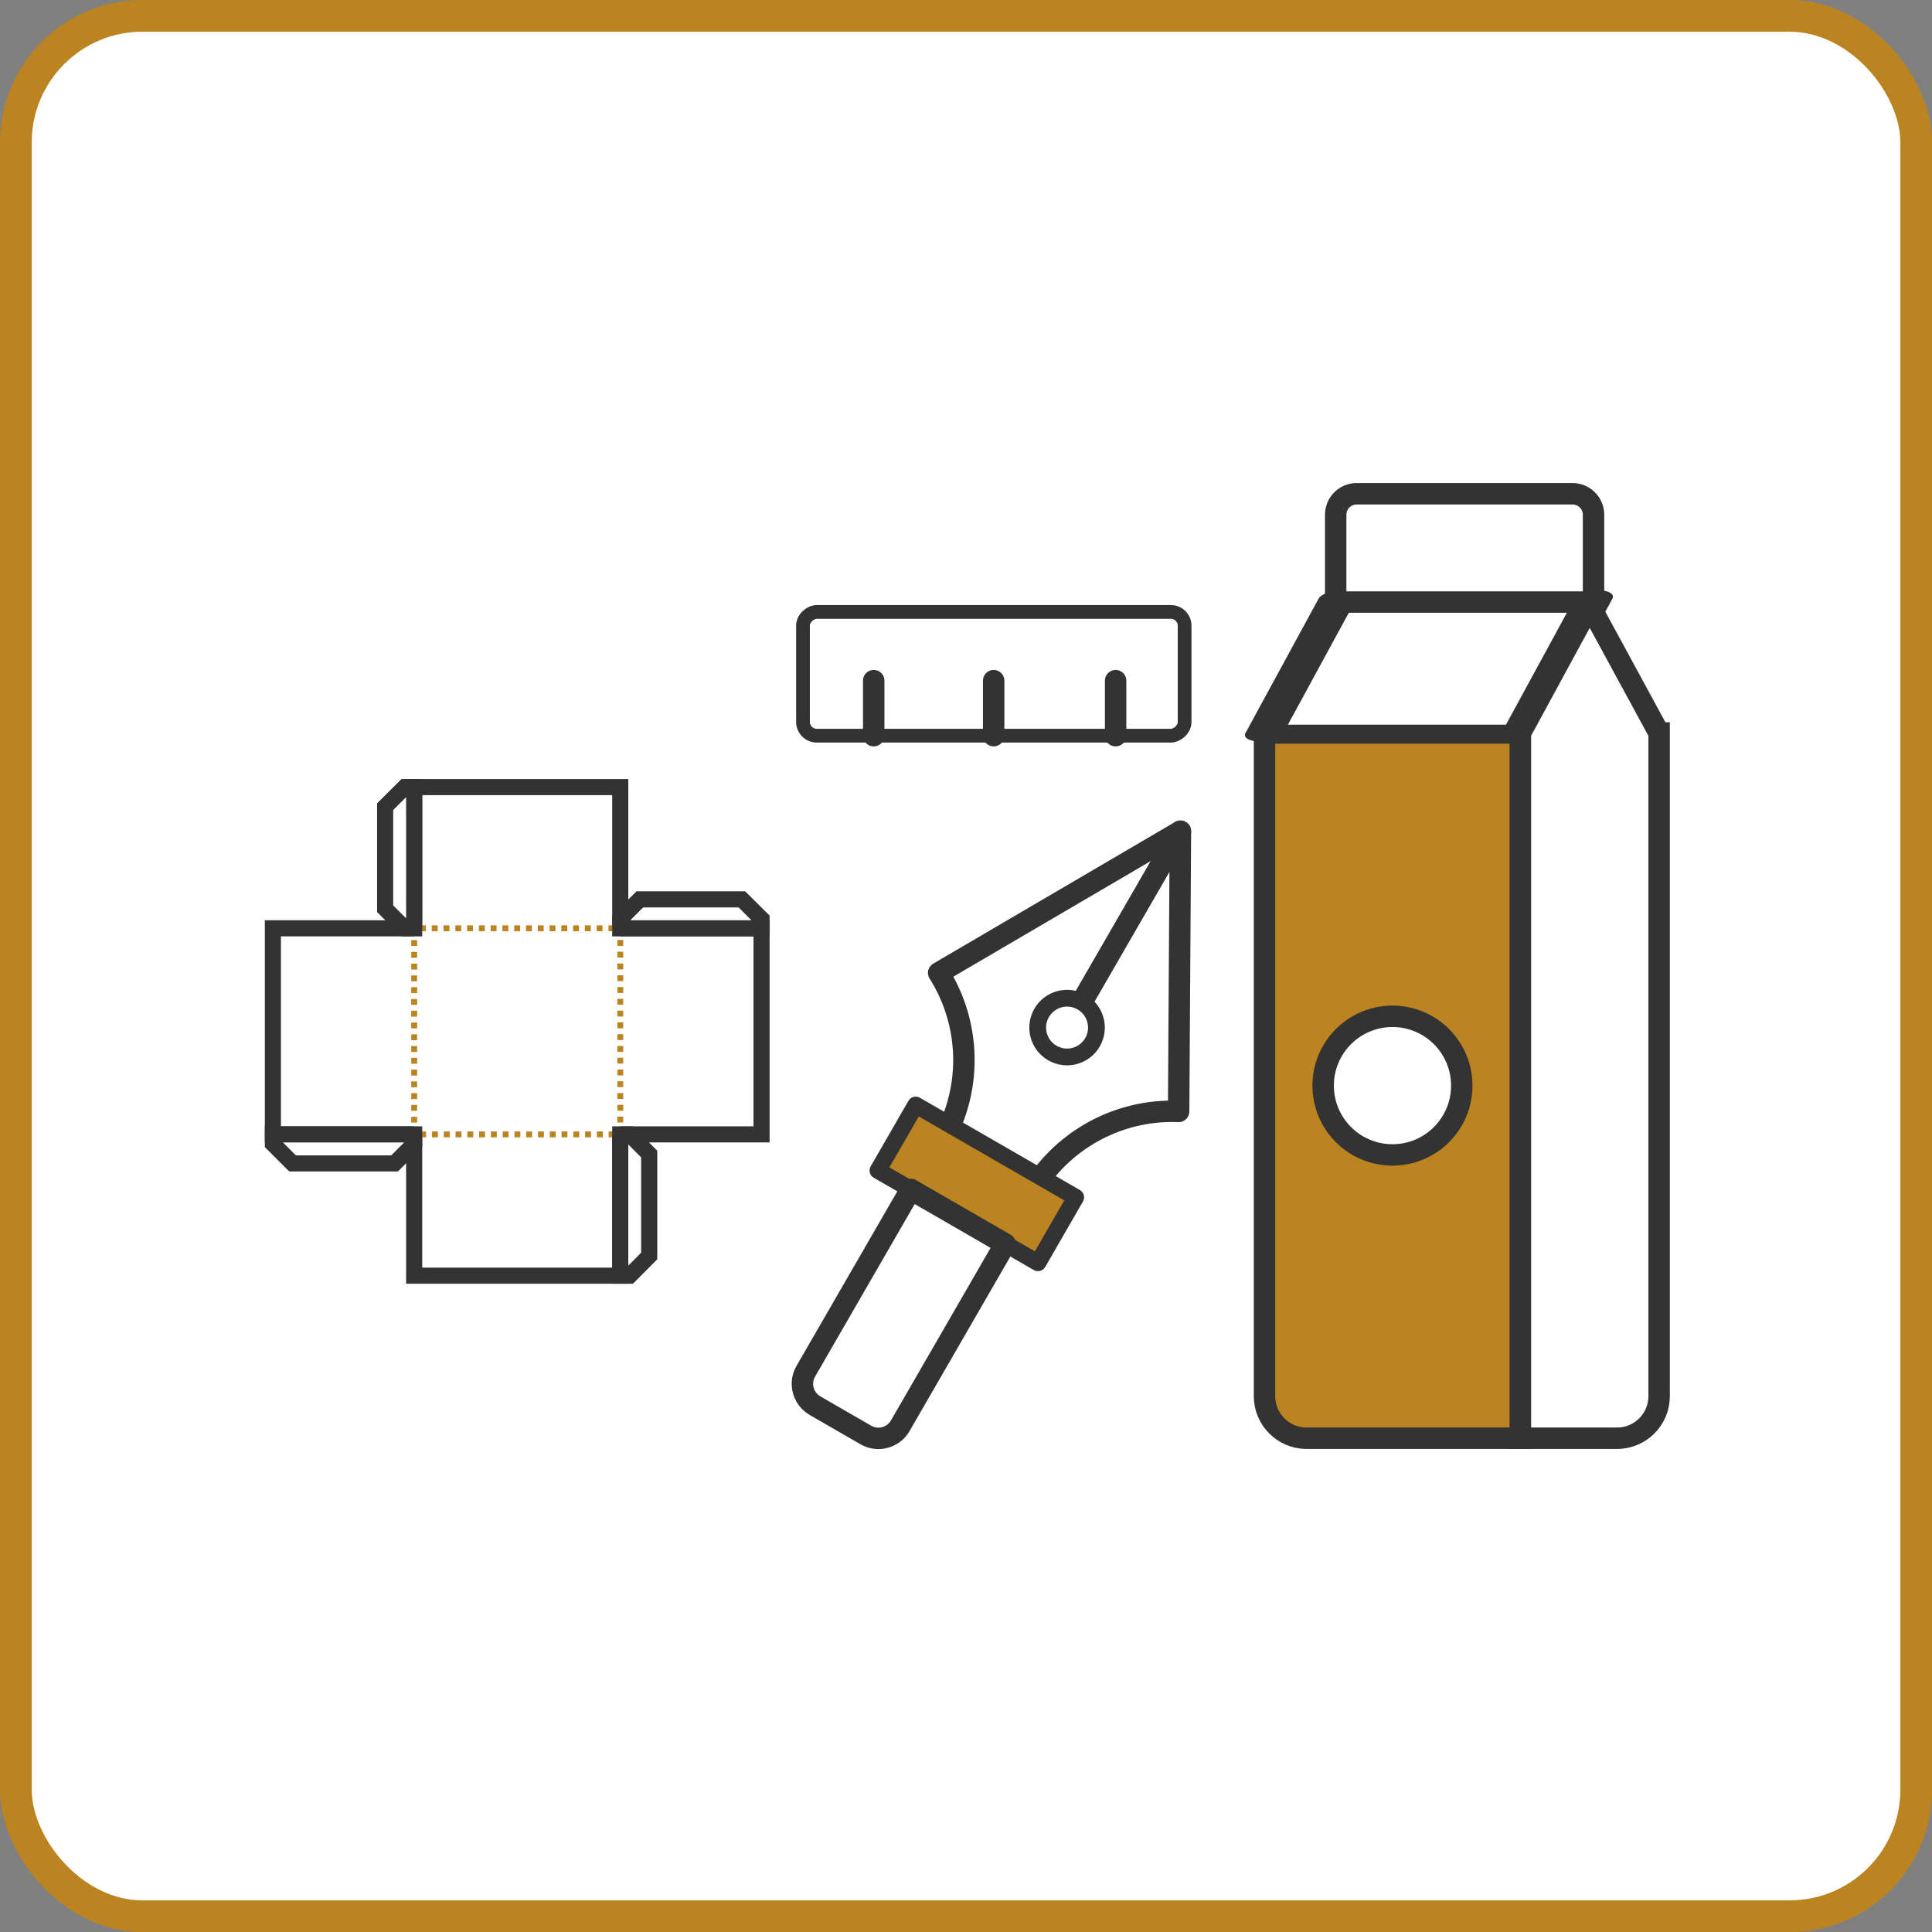 <?xml version="1.0" encoding="UTF-8"?> <svg xmlns="http://www.w3.org/2000/svg" xmlns:xlink="http://www.w3.org/1999/xlink" xml:space="preserve" width="30.5mm" height="30.5mm" version="1.1" style="shape-rendering:geometricPrecision; text-rendering:geometricPrecision; image-rendering:optimizeQuality; fill-rule:evenodd; clip-rule:evenodd" viewBox="0 0 238.88 238.88"><rect x="0" y="0" width="238.88" height="238.88" fill="#808080" stroke="none"/> <defs> <style type="text/css"> .str3 {stroke:#333333;stroke-width:2.65;stroke-miterlimit:22.926} .str0 {stroke:#BC8420;stroke-width:3.92;stroke-miterlimit:22.926} .str1 {stroke:#333333;stroke-width:1.99;stroke-miterlimit:22.926} .str4 {stroke:#333333;stroke-width:2.65;stroke-linejoin:round;stroke-miterlimit:22.926} .str5 {stroke:#333333;stroke-width:2.65;stroke-linecap:round;stroke-miterlimit:22.926} .str2 {stroke:#BC8420;stroke-width:1.99;stroke-miterlimit:22.926;stroke-dasharray:1.989 1.989} .fil2 {fill:none} .fil1 {fill:#BC8420} .fil0 {fill:white} </style> </defs> <g id="Слой_x0020_1">  <rect class="fil0 str0" x="1.96" y="1.96" width="234.97" height="234.97" rx="15.66" ry="15.66"></rect> <g id="_1879998064"> <g> <polygon class="fil0 str1" points="33.74,140.26 33.74,114.78 51.21,114.78 51.21,97.32 76.69,97.32 76.69,114.78 94.16,114.78 94.16,140.26 76.69,140.26 76.69,157.73 51.21,157.73 51.21,140.26 "></polygon> <rect class="fil0 str2" transform="matrix(9.69317E-15 -0.366 0.366 9.69317E-15 51.211 140.26)" width="69.63" height="69.63"></rect> <polygon class="fil0 str1" points="76.69,114.78 76.69,113.62 79.11,111.2 91.73,111.2 94.16,113.62 94.16,114.78 "></polygon> <polygon class="fil0 str1" points="51.21,97.32 50.05,97.32 47.62,99.74 47.62,112.36 50.05,114.78 51.21,114.78 "></polygon> <polygon class="fil0 str1" points="76.69,140.26 77.85,140.26 80.27,142.69 80.27,155.3 77.85,157.73 76.69,157.73 "></polygon> <polygon class="fil0 str1" points="33.74,140.26 33.74,141.42 36.17,143.85 48.79,143.85 51.21,141.42 51.21,140.26 "></polygon> </g> <g> <path class="fil0" d="M187.99 177.84l0 -87.2 -31.65 0 0 82.01c0,2.86 2.34,5.19 5.19,5.19l26.46 0zm-15.82 -52.18c4.73,0 8.57,3.84 8.57,8.57 0,4.74 -3.84,8.57 -8.57,8.57 -4.73,0 -8.57,-3.84 -8.57,-8.57 0,-4.73 3.84,-8.57 8.57,-8.57z"></path> <polygon class="fil0" points="128.33,156.14 133,148.05 128.72,145.57 117.51,139.1 113.22,136.63 108.55,144.72 112.6,147.06 124.28,153.8 "></polygon> <path class="fil1 str3" d="M156.35 90.63l31.65 0 0 87.2 -26.46 0c-2.85,0 -5.19,-2.33 -5.19,-5.19l0 -82.01z"></path> <rect class="fil0 str4" transform="matrix(1.768 -0 -0.426 0.783 165.377 74.022)" width="17.9" height="21.22"></rect> <path class="fil0 str3" d="M165.15 74.44l31.88 0 0 -10.8c0,-1.43 -1.17,-2.59 -2.6,-2.59l-26.69 0c-1.43,0 -2.59,1.17 -2.59,2.59l0 10.8z"></path> <path class="fil0 str3" d="M205.14 90.63l0 82.01c0,2.86 -2.34,5.19 -5.19,5.19l-11.96 0 0 -87.2 8.57 -15.77 8.57 15.77z"></path> <circle class="fil0 str3" cx="172.17" cy="134.23" r="8.57"></circle> <rect class="fil1 str4" transform="matrix(0.678 0.391 -0.391 0.678 113.222 136.629)" width="29.18" height="11.94"></rect> <path class="fil0 str4" d="M112.6 147.06l11.69 6.75 -12.98 22.48c-0.86,1.48 -2.77,2 -4.25,1.14l-6.29 -3.63c-1.48,-0.86 -2,-2.77 -1.14,-4.25l12.98 -22.48z"></path> <circle class="fil0 str3" transform="matrix(0.678 0.391 -0.391 0.678 131.936 127.055)" r="4.64"></circle> <path class="fil2 str4" d="M133.75 123.91l12.2 -21.13 -0.22 34.64c-6.67,-0.27 -13.05,2.79 -17.02,8.16"></path> <path class="fil2 str4" d="M133.75 123.91l12.2 -21.13 -29.89 17.51c3.57,5.65 4.11,12.69 1.45,18.82"></path> <g> <rect class="fil0 str3" transform="matrix(1.69667E-14 -0.641 0.641 1.69667E-14 99.286 90.962)" width="23.87" height="73.61" rx="2.65" ry="2.65"></rect> <line class="fil2 str5" x1="108.03" y1="90.96" x2="108.03" y2="84.16"></line> <line class="fil2 str5" x1="122.86" y1="90.96" x2="122.86" y2="84.16"></line> <line class="fil2 str5" x1="137.94" y1="90.96" x2="137.94" y2="84.16"></line> </g> </g> </g> </g> </svg> 